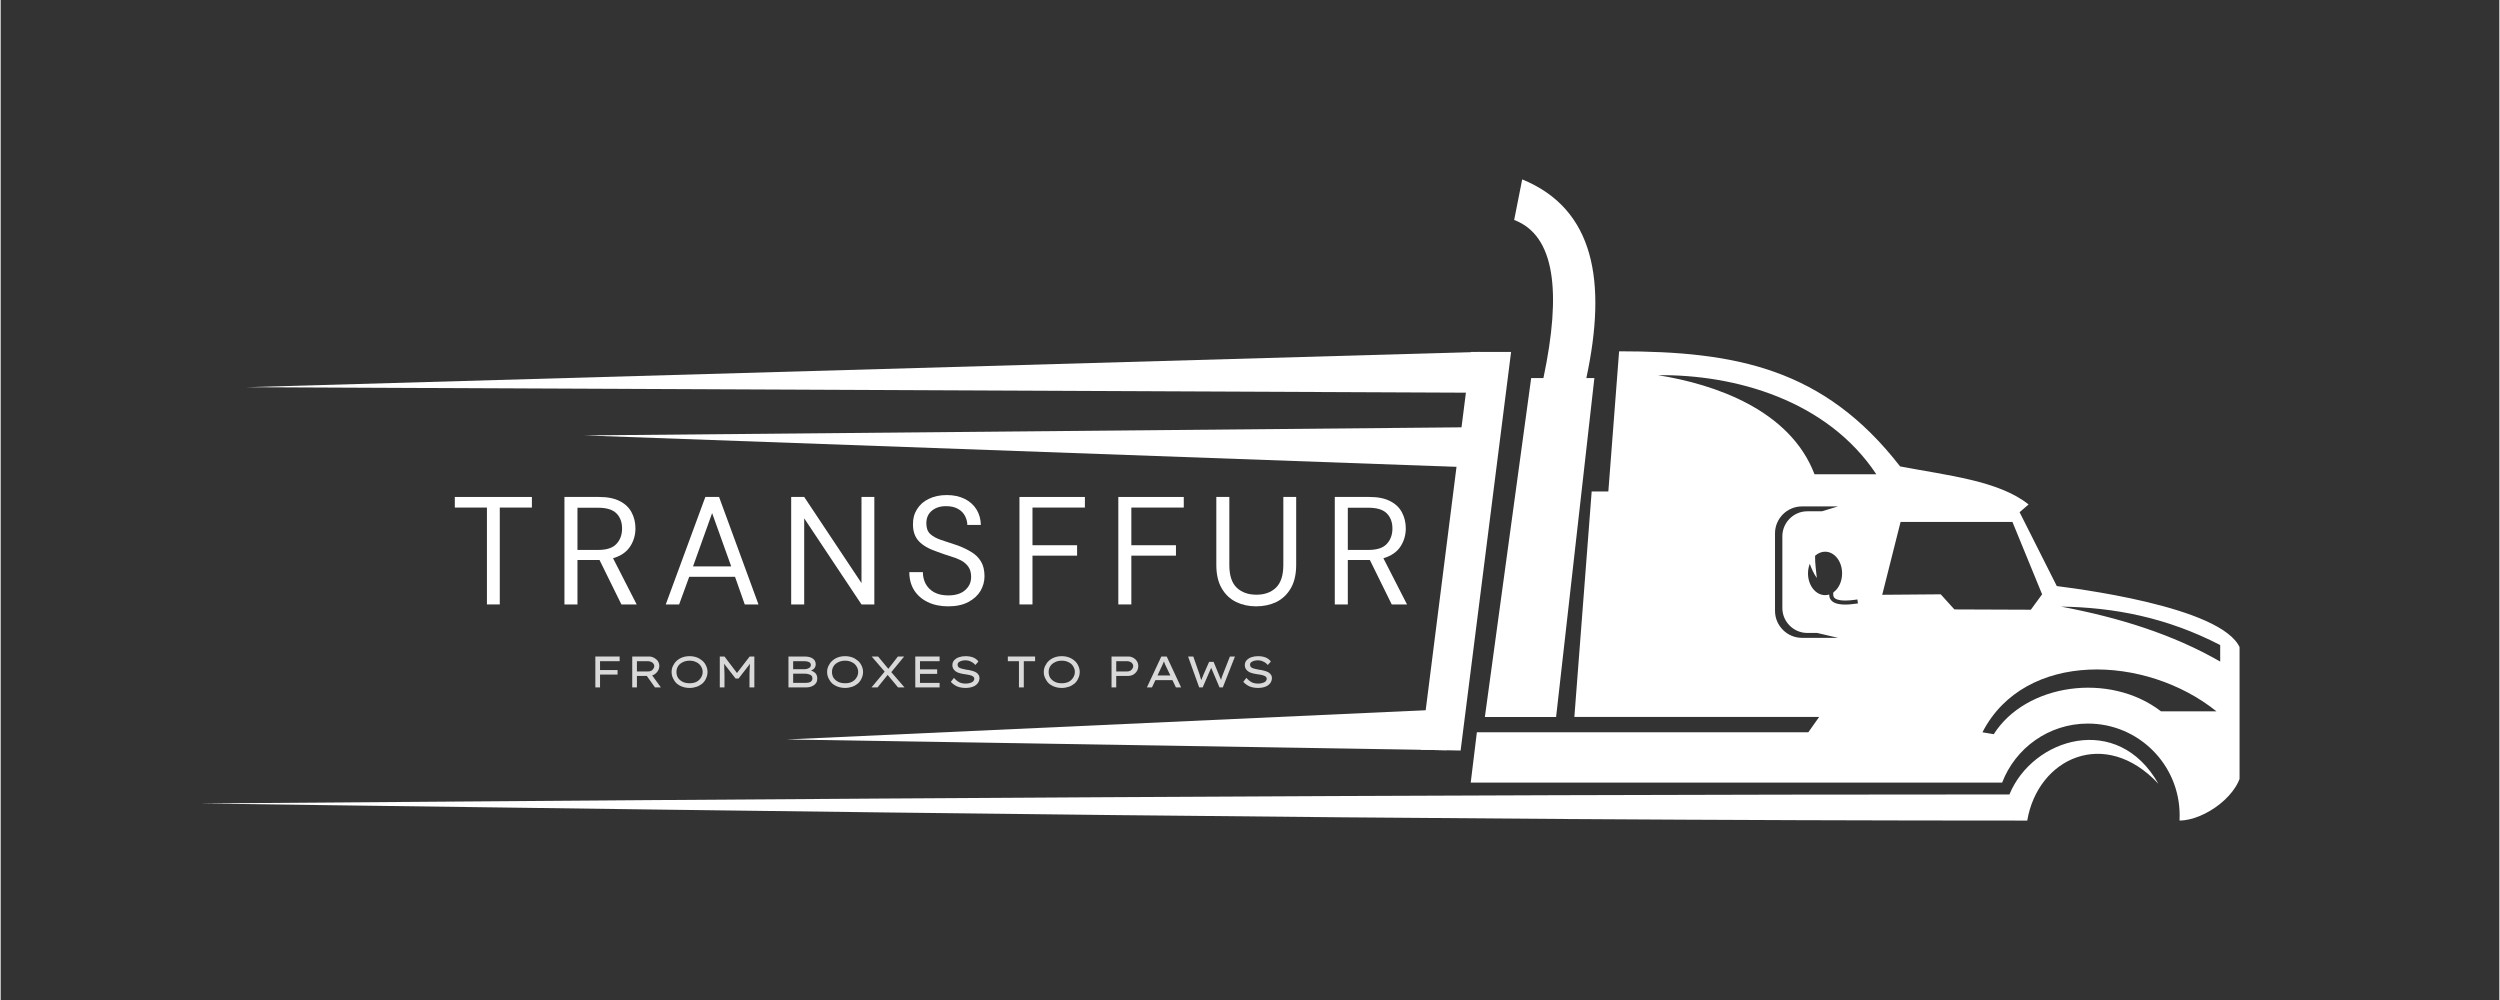 <?xml version="1.0" encoding="UTF-8"?>
<svg xmlns="http://www.w3.org/2000/svg" xmlns:xlink="http://www.w3.org/1999/xlink" width="300" zoomAndPan="magnify" viewBox="0 0 224.88 90" height="120" preserveAspectRatio="xMidYMid meet" version="1.0">
  <rect x="0" y="0" width="224.88" height="90" fill="#333333" stroke="none"/>
  <defs>
    <g></g>
    <clipPath id="b3b2f0ba77">
      <path d="M 17.848 16.145 L 201.5 16.145 L 201.5 73.863 L 17.848 73.863 Z M 17.848 16.145 " clip-rule="nonzero"></path>
    </clipPath>
    <clipPath id="b4d310003e">
      <path d="M 0.059 3 L 8 3 L 8 14 L 0.059 14 Z M 0.059 3 " clip-rule="nonzero"></path>
    </clipPath>
    <clipPath id="82e1d9a314">
      <rect x="0" width="90" y="0" height="19"></rect>
    </clipPath>
    <clipPath id="c8b39651d3">
      <rect x="0" width="64" y="0" height="6"></rect>
    </clipPath>
  </defs>
  <g clip-path="url(#b3b2f0ba77)">
    <path fill="#ffffff" d="M 162.113 45.578 L 165.359 45.578 L 163.914 46.016 L 162.598 46.016 C 161.363 46.016 160.352 47.027 160.352 48.266 L 160.352 54.719 C 160.352 55.957 161.363 56.965 162.598 56.965 L 163.484 56.965 L 165.363 57.406 L 162.117 57.406 C 160.785 57.406 159.691 56.312 159.691 54.977 L 159.691 48.008 C 159.688 46.668 160.781 45.578 162.113 45.578 M 164.199 49.652 C 165.047 49.652 165.73 50.523 165.73 51.605 C 165.73 52.34 165.414 52.98 164.945 53.312 L 164.93 53.418 C 164.922 53.523 164.93 53.629 164.977 53.723 C 165.238 54.195 166.516 54.031 166.926 53.977 L 167.105 53.949 L 167.156 54.309 L 166.973 54.332 C 166.355 54.422 165.035 54.574 164.66 53.902 C 164.594 53.777 164.566 53.645 164.566 53.508 C 164.445 53.543 164.32 53.562 164.195 53.562 C 163.348 53.562 162.66 52.688 162.66 51.605 C 162.66 51.297 162.719 51.004 162.82 50.742 C 162.98 51.199 163.184 51.629 163.453 52.023 C 163.391 51.359 163.285 50.707 163.297 50.02 C 163.559 49.789 163.863 49.652 164.199 49.652 Z M 170.992 46.973 L 181.059 46.973 L 183.73 53.488 L 182.715 54.875 L 175.836 54.848 L 174.605 53.488 L 169.34 53.531 Z M 168.809 42.684 C 166.957 42.684 165.098 42.684 163.246 42.684 C 161.035 36.875 154.234 34.57 149.148 33.766 C 156.109 33.688 164.391 36.023 168.809 42.684 Z M 199.758 58.055 C 194.918 55.551 190.156 54.664 185.43 54.594 C 190.645 55.578 195.508 57.09 199.758 59.543 C 199.758 59.047 199.758 58.551 199.758 58.055 Z M 199.422 64.02 L 194.43 64.02 C 189.785 60.445 182.246 61.539 179.379 66.078 L 178.359 65.906 C 182.172 58.492 193.066 58.914 199.422 64.02 Z M 137.746 34.023 L 138.848 34.023 C 140.484 26.285 139.902 21.191 136.215 19.797 C 136.457 18.582 136.699 17.363 136.938 16.145 C 143.457 18.812 144.574 25.352 142.711 34.023 L 143.434 34.023 L 139.988 64.531 L 133.578 64.531 Z M 17.934 72.312 C 73.074 73.047 127.387 73.852 182.391 73.852 C 183.348 68.223 189.398 65.402 194.195 70.539 C 190.531 64.051 182.875 66.418 180.789 71.5 C 126.488 71.5 72.238 71.895 17.934 72.312 Z M 185.051 52.746 C 183.934 50.531 182.816 48.312 181.703 46.098 C 181.969 45.867 182.238 45.637 182.512 45.402 C 179.844 43.258 175.191 42.789 170.949 41.977 C 164.109 33.156 156.199 31.617 145.66 31.617 L 144.691 44.23 L 143.191 44.23 L 141.633 64.523 L 163.664 64.523 L 162.691 65.902 L 132.859 65.902 L 132.305 70.434 L 180.133 70.434 C 181.32 67.328 184.328 65.121 187.852 65.121 C 192.414 65.121 196.109 68.82 196.109 73.379 C 196.109 73.539 196.102 73.695 196.098 73.848 C 198.375 73.848 201.691 71.426 201.691 69.109 C 201.691 65.758 201.691 62.406 201.691 59.055 C 201.691 55.016 188.203 53.145 185.051 52.746 Z M 185.051 52.746 " fill-opacity="1" fill-rule="evenodd"></path>
  </g>
  <path fill="#ffffff" d="M 127.801 67.48 L 132.336 31.672 L 135.938 31.672 L 131.395 67.547 Z M 127.801 67.48 " fill-opacity="1" fill-rule="evenodd"></path>
  <path fill="#ffffff" d="M 133.105 31.672 L 22.078 34.848 L 133.316 35.348 Z M 133.105 31.672 " fill-opacity="1" fill-rule="evenodd"></path>
  <path fill="#ffffff" d="M 133.5 38.441 L 52.527 39.188 L 133.715 42.113 Z M 133.5 38.441 " fill-opacity="1" fill-rule="evenodd"></path>
  <path fill="#ffffff" d="M 129.922 63.844 L 70.727 66.551 L 130.133 67.52 Z M 129.922 63.844 " fill-opacity="1" fill-rule="evenodd"></path>
  <g transform="matrix(1, 0, 0, 1, 40, 41)">
    <g clip-path="url(#82e1d9a314)">
      <g clip-path="url(#b4d310003e)">
        <g fill="#ffffff" fill-opacity="1">
          <g transform="translate(0.467, 13.399)">
            <g>
              <path d="M 3.297 0 L 3.297 -8.719 L 0.406 -8.719 L 0.406 -9.672 L 7.344 -9.672 L 7.344 -8.719 L 4.453 -8.719 L 4.453 0 Z M 3.297 0 "></path>
            </g>
          </g>
        </g>
      </g>
      <g fill="#ffffff" fill-opacity="1">
        <g transform="translate(9.724, 13.399)">
          <g>
            <path d="M 1.016 0 L 1.016 -9.672 L 4.141 -9.672 C 4.898 -9.672 5.52 -9.547 6 -9.297 C 6.477 -9.055 6.832 -8.719 7.062 -8.281 C 7.289 -7.852 7.406 -7.375 7.406 -6.844 C 7.406 -6.238 7.242 -5.691 6.922 -5.203 C 6.598 -4.711 6.086 -4.363 5.391 -4.156 L 7.516 0 L 6.141 0 L 4.172 -4 L 2.188 -4 L 2.188 0 Z M 2.188 -4.906 L 4.062 -4.906 C 4.812 -4.906 5.352 -5.082 5.688 -5.438 C 6.031 -5.801 6.203 -6.266 6.203 -6.828 C 6.203 -7.398 6.035 -7.852 5.703 -8.188 C 5.367 -8.531 4.816 -8.703 4.047 -8.703 L 2.188 -8.703 Z M 2.188 -4.906 "></path>
          </g>
        </g>
      </g>
      <g fill="#ffffff" fill-opacity="1">
        <g transform="translate(19.437, 13.399)">
          <g>
            <path d="M 0.422 0 L 3.984 -9.672 L 5.219 -9.672 L 8.766 0 L 7.531 0 L 6.656 -2.484 L 2.531 -2.484 L 1.625 0 Z M 2.875 -3.422 L 6.312 -3.422 L 4.594 -8.219 Z M 2.875 -3.422 "></path>
          </g>
        </g>
      </g>
      <g fill="#ffffff" fill-opacity="1">
        <g transform="translate(30.13, 13.399)">
          <g>
            <path d="M 1.016 0 L 1.016 -9.672 L 2.188 -9.672 L 7.344 -1.922 L 7.344 -9.672 L 8.5 -9.672 L 8.5 0 L 7.344 0 L 2.188 -7.75 L 2.188 0 Z M 1.016 0 "></path>
          </g>
        </g>
      </g>
      <g fill="#ffffff" fill-opacity="1">
        <g transform="translate(41.17, 13.399)">
          <g>
            <path d="M 4.109 0.172 C 3.398 0.172 2.781 0.039 2.25 -0.219 C 1.727 -0.477 1.32 -0.836 1.031 -1.297 C 0.75 -1.754 0.609 -2.289 0.609 -2.906 L 1.828 -2.906 C 1.828 -2.531 1.91 -2.18 2.078 -1.859 C 2.254 -1.535 2.508 -1.281 2.844 -1.094 C 3.188 -0.906 3.609 -0.812 4.109 -0.812 C 4.766 -0.812 5.27 -0.969 5.625 -1.281 C 5.988 -1.594 6.172 -1.988 6.172 -2.469 C 6.172 -2.852 6.086 -3.16 5.922 -3.391 C 5.754 -3.629 5.531 -3.82 5.25 -3.969 C 4.969 -4.113 4.645 -4.238 4.281 -4.344 C 3.914 -4.457 3.535 -4.586 3.141 -4.734 C 2.391 -4.984 1.832 -5.301 1.469 -5.688 C 1.113 -6.07 0.938 -6.57 0.938 -7.188 C 0.926 -7.707 1.047 -8.164 1.297 -8.562 C 1.547 -8.969 1.898 -9.281 2.359 -9.5 C 2.816 -9.727 3.359 -9.844 3.984 -9.844 C 4.598 -9.844 5.133 -9.727 5.594 -9.5 C 6.051 -9.27 6.406 -8.953 6.656 -8.547 C 6.906 -8.141 7.035 -7.676 7.047 -7.156 L 5.828 -7.156 C 5.828 -7.426 5.758 -7.691 5.625 -7.953 C 5.488 -8.223 5.281 -8.438 5 -8.594 C 4.719 -8.758 4.363 -8.844 3.938 -8.844 C 3.414 -8.852 2.984 -8.719 2.641 -8.438 C 2.305 -8.164 2.141 -7.785 2.141 -7.297 C 2.141 -6.879 2.254 -6.562 2.484 -6.344 C 2.723 -6.125 3.055 -5.941 3.484 -5.797 C 3.91 -5.66 4.398 -5.5 4.953 -5.312 C 5.41 -5.145 5.82 -4.945 6.188 -4.719 C 6.562 -4.5 6.852 -4.211 7.062 -3.859 C 7.27 -3.516 7.375 -3.07 7.375 -2.531 C 7.375 -2.07 7.254 -1.633 7.016 -1.219 C 6.773 -0.812 6.41 -0.477 5.922 -0.219 C 5.441 0.039 4.836 0.172 4.109 0.172 Z M 4.109 0.172 "></path>
          </g>
        </g>
      </g>
      <g fill="#ffffff" fill-opacity="1">
        <g transform="translate(50.675, 13.399)">
          <g>
            <path d="M 1.016 0 L 1.016 -9.672 L 6.906 -9.672 L 6.906 -8.719 L 2.188 -8.719 L 2.188 -5.328 L 6.203 -5.328 L 6.203 -4.391 L 2.188 -4.391 L 2.188 0 Z M 1.016 0 "></path>
          </g>
        </g>
      </g>
      <g fill="#ffffff" fill-opacity="1">
        <g transform="translate(59.573, 13.399)">
          <g>
            <path d="M 1.016 0 L 1.016 -9.672 L 6.906 -9.672 L 6.906 -8.719 L 2.188 -8.719 L 2.188 -5.328 L 6.203 -5.328 L 6.203 -4.391 L 2.188 -4.391 L 2.188 0 Z M 1.016 0 "></path>
          </g>
        </g>
      </g>
      <g fill="#ffffff" fill-opacity="1">
        <g transform="translate(68.471, 13.399)">
          <g>
            <path d="M 4.516 0.172 C 3.859 0.172 3.258 0.039 2.719 -0.219 C 2.176 -0.488 1.742 -0.898 1.422 -1.453 C 1.098 -2.004 0.938 -2.707 0.938 -3.562 L 0.938 -9.672 L 2.109 -9.672 L 2.109 -3.547 C 2.109 -2.609 2.332 -1.926 2.781 -1.5 C 3.227 -1.082 3.816 -0.875 4.547 -0.875 C 5.273 -0.875 5.859 -1.082 6.297 -1.5 C 6.742 -1.926 6.969 -2.609 6.969 -3.547 L 6.969 -9.672 L 8.125 -9.672 L 8.125 -3.562 C 8.125 -2.707 7.961 -2.004 7.641 -1.453 C 7.316 -0.898 6.883 -0.488 6.344 -0.219 C 5.801 0.039 5.191 0.172 4.516 0.172 Z M 4.516 0.172 "></path>
          </g>
        </g>
      </g>
      <g fill="#ffffff" fill-opacity="1">
        <g transform="translate(79.055, 13.399)">
          <g>
            <path d="M 1.016 0 L 1.016 -9.672 L 4.141 -9.672 C 4.898 -9.672 5.52 -9.547 6 -9.297 C 6.477 -9.055 6.832 -8.719 7.062 -8.281 C 7.289 -7.852 7.406 -7.375 7.406 -6.844 C 7.406 -6.238 7.242 -5.691 6.922 -5.203 C 6.598 -4.711 6.086 -4.363 5.391 -4.156 L 7.516 0 L 6.141 0 L 4.172 -4 L 2.188 -4 L 2.188 0 Z M 2.188 -4.906 L 4.062 -4.906 C 4.812 -4.906 5.352 -5.082 5.688 -5.438 C 6.031 -5.801 6.203 -6.266 6.203 -6.828 C 6.203 -7.398 6.035 -7.852 5.703 -8.188 C 5.367 -8.531 4.816 -8.703 4.047 -8.703 L 2.188 -8.703 Z M 2.188 -4.906 "></path>
          </g>
        </g>
      </g>
    </g>
  </g>
  <g transform="matrix(1, 0, 0, 1, 52, 57)">
    <g clip-path="url(#c8b39651d3)">
      <g fill="#d9d9d9" fill-opacity="1">
        <g transform="translate(0.865, 4.867)">
          <g>
            <path d="M 0.656 0 L 0.656 -2.781 L 2.844 -2.781 L 2.844 -2.359 L 1.078 -2.359 L 1.078 -1.562 L 2.656 -1.562 L 2.656 -1.156 L 1.078 -1.156 L 1.078 0 Z M 0.656 0 "></path>
          </g>
        </g>
      </g>
      <g fill="#d9d9d9" fill-opacity="1">
        <g transform="translate(4.185, 4.867)">
          <g>
            <path d="M 3.094 -1.922 C 3.094 -1.785 3.062 -1.66 3 -1.547 C 2.945 -1.441 2.875 -1.348 2.781 -1.266 C 2.688 -1.18 2.578 -1.117 2.453 -1.078 L 3.234 0 L 2.703 0 L 1.969 -1.031 L 1.078 -1.031 L 1.078 0 L 0.656 0 L 0.656 -2.781 L 2.188 -2.781 C 2.344 -2.781 2.488 -2.738 2.625 -2.656 C 2.77 -2.582 2.883 -2.484 2.969 -2.359 C 3.051 -2.234 3.094 -2.086 3.094 -1.922 Z M 2.078 -2.359 L 1.078 -2.359 L 1.078 -1.438 L 2.109 -1.438 C 2.203 -1.438 2.289 -1.457 2.375 -1.5 C 2.457 -1.551 2.52 -1.613 2.562 -1.688 C 2.613 -1.758 2.641 -1.836 2.641 -1.922 C 2.641 -2.004 2.613 -2.078 2.562 -2.141 C 2.508 -2.211 2.441 -2.266 2.359 -2.297 C 2.273 -2.336 2.18 -2.359 2.078 -2.359 Z M 2.078 -2.359 "></path>
          </g>
        </g>
      </g>
      <g fill="#d9d9d9" fill-opacity="1">
        <g transform="translate(7.946, 4.867)">
          <g>
            <path d="M 3.672 -1.391 C 3.672 -1.191 3.629 -1.004 3.547 -0.828 C 3.473 -0.648 3.363 -0.492 3.219 -0.359 C 3.07 -0.234 2.898 -0.133 2.703 -0.062 C 2.504 0.008 2.289 0.047 2.062 0.047 C 1.82 0.047 1.602 0.008 1.406 -0.062 C 1.207 -0.133 1.035 -0.234 0.891 -0.359 C 0.754 -0.492 0.645 -0.648 0.562 -0.828 C 0.477 -1.004 0.438 -1.191 0.438 -1.391 C 0.438 -1.586 0.477 -1.77 0.562 -1.938 C 0.645 -2.113 0.754 -2.266 0.891 -2.391 C 1.035 -2.523 1.207 -2.629 1.406 -2.703 C 1.602 -2.773 1.82 -2.812 2.062 -2.812 C 2.289 -2.812 2.504 -2.773 2.703 -2.703 C 2.898 -2.629 3.07 -2.523 3.219 -2.391 C 3.363 -2.266 3.473 -2.113 3.547 -1.938 C 3.629 -1.77 3.672 -1.586 3.672 -1.391 Z M 3.234 -1.391 C 3.234 -1.578 3.18 -1.75 3.078 -1.906 C 2.984 -2.062 2.848 -2.18 2.672 -2.266 C 2.492 -2.359 2.289 -2.406 2.062 -2.406 C 1.82 -2.406 1.613 -2.359 1.438 -2.266 C 1.258 -2.18 1.117 -2.062 1.016 -1.906 C 0.922 -1.75 0.875 -1.578 0.875 -1.391 C 0.875 -1.191 0.922 -1.016 1.016 -0.859 C 1.117 -0.711 1.258 -0.594 1.438 -0.5 C 1.613 -0.414 1.82 -0.375 2.062 -0.375 C 2.289 -0.375 2.492 -0.414 2.672 -0.5 C 2.848 -0.594 2.984 -0.719 3.078 -0.875 C 3.18 -1.031 3.234 -1.203 3.234 -1.391 Z M 3.234 -1.391 "></path>
          </g>
        </g>
      </g>
      <g fill="#d9d9d9" fill-opacity="1">
        <g transform="translate(12.065, 4.867)">
          <g>
            <path d="M 1.078 -2.781 L 2.203 -1.297 L 3.344 -2.781 L 3.766 -2.781 L 3.766 0 L 3.328 0 L 3.328 -1.172 C 3.328 -1.336 3.332 -1.5 3.344 -1.656 C 3.352 -1.812 3.363 -1.969 3.375 -2.125 L 2.344 -0.797 L 2.078 -0.797 L 1.047 -2.125 C 1.055 -1.969 1.062 -1.812 1.062 -1.656 C 1.07 -1.5 1.078 -1.336 1.078 -1.172 L 1.078 0 L 0.656 0 L 0.656 -2.781 Z M 1.078 -2.781 "></path>
          </g>
        </g>
      </g>
      <g fill="#d9d9d9" fill-opacity="1">
        <g transform="translate(16.484, 4.867)">
          <g></g>
        </g>
      </g>
      <g fill="#d9d9d9" fill-opacity="1">
        <g transform="translate(18.246, 4.867)">
          <g>
            <path d="M 2.094 -2.781 C 2.426 -2.781 2.676 -2.719 2.844 -2.594 C 3.02 -2.477 3.109 -2.305 3.109 -2.078 C 3.109 -1.953 3.07 -1.836 3 -1.734 C 2.926 -1.641 2.82 -1.566 2.688 -1.516 C 2.789 -1.484 2.883 -1.438 2.969 -1.375 C 3.051 -1.32 3.117 -1.25 3.172 -1.156 C 3.223 -1.062 3.25 -0.945 3.25 -0.812 C 3.25 -0.656 3.219 -0.523 3.156 -0.422 C 3.094 -0.316 3.008 -0.234 2.906 -0.172 C 2.801 -0.109 2.688 -0.062 2.562 -0.031 C 2.438 -0.008 2.312 0 2.188 0 L 0.656 0 L 0.656 -2.781 Z M 2.109 -2.359 L 1.078 -2.359 L 1.078 -1.641 L 2.156 -1.641 C 2.289 -1.648 2.41 -1.688 2.516 -1.75 C 2.617 -1.812 2.672 -1.898 2.672 -2.016 C 2.672 -2.141 2.613 -2.227 2.5 -2.281 C 2.395 -2.332 2.266 -2.359 2.109 -2.359 Z M 2.172 -1.234 L 1.078 -1.234 L 1.078 -0.406 L 2.203 -0.406 C 2.379 -0.406 2.523 -0.438 2.641 -0.5 C 2.754 -0.57 2.812 -0.68 2.812 -0.828 C 2.812 -0.93 2.781 -1.008 2.719 -1.062 C 2.656 -1.125 2.57 -1.164 2.469 -1.188 C 2.375 -1.219 2.273 -1.234 2.172 -1.234 Z M 2.172 -1.234 "></path>
          </g>
        </g>
      </g>
      <g fill="#d9d9d9" fill-opacity="1">
        <g transform="translate(21.943, 4.867)">
          <g>
            <path d="M 3.672 -1.391 C 3.672 -1.191 3.629 -1.004 3.547 -0.828 C 3.473 -0.648 3.363 -0.492 3.219 -0.359 C 3.07 -0.234 2.898 -0.133 2.703 -0.062 C 2.504 0.008 2.289 0.047 2.062 0.047 C 1.82 0.047 1.602 0.008 1.406 -0.062 C 1.207 -0.133 1.035 -0.234 0.891 -0.359 C 0.754 -0.492 0.645 -0.648 0.562 -0.828 C 0.477 -1.004 0.438 -1.191 0.438 -1.391 C 0.438 -1.586 0.477 -1.77 0.562 -1.938 C 0.645 -2.113 0.754 -2.266 0.891 -2.391 C 1.035 -2.523 1.207 -2.629 1.406 -2.703 C 1.602 -2.773 1.82 -2.812 2.062 -2.812 C 2.289 -2.812 2.504 -2.773 2.703 -2.703 C 2.898 -2.629 3.07 -2.523 3.219 -2.391 C 3.363 -2.266 3.473 -2.113 3.547 -1.938 C 3.629 -1.77 3.672 -1.586 3.672 -1.391 Z M 3.234 -1.391 C 3.234 -1.578 3.18 -1.75 3.078 -1.906 C 2.984 -2.062 2.848 -2.18 2.672 -2.266 C 2.492 -2.359 2.289 -2.406 2.062 -2.406 C 1.82 -2.406 1.613 -2.359 1.438 -2.266 C 1.258 -2.18 1.117 -2.062 1.016 -1.906 C 0.922 -1.75 0.875 -1.578 0.875 -1.391 C 0.875 -1.191 0.922 -1.016 1.016 -0.859 C 1.117 -0.711 1.258 -0.594 1.438 -0.5 C 1.613 -0.414 1.82 -0.375 2.062 -0.375 C 2.289 -0.375 2.492 -0.414 2.672 -0.5 C 2.848 -0.594 2.984 -0.719 3.078 -0.875 C 3.18 -1.031 3.234 -1.203 3.234 -1.391 Z M 3.234 -1.391 "></path>
          </g>
        </g>
      </g>
      <g fill="#d9d9d9" fill-opacity="1">
        <g transform="translate(26.062, 4.867)">
          <g>
            <path d="M 0.312 0 L 1.5 -1.422 L 0.328 -2.781 L 0.906 -2.781 L 1.828 -1.672 L 2.688 -2.781 L 3.25 -2.781 L 2.094 -1.375 L 3.281 0 L 2.703 0 L 1.766 -1.125 L 0.859 0 Z M 0.312 0 "></path>
          </g>
        </g>
      </g>
      <g fill="#d9d9d9" fill-opacity="1">
        <g transform="translate(29.66, 4.867)">
          <g>
            <path d="M 0.656 -2.781 L 2.844 -2.781 L 2.844 -2.359 L 1.078 -2.359 L 1.078 -1.625 L 2.625 -1.625 L 2.625 -1.219 L 1.078 -1.219 L 1.078 -0.406 L 2.844 -0.406 L 2.844 0 L 0.656 0 Z M 0.656 -2.781 "></path>
          </g>
        </g>
      </g>
      <g fill="#d9d9d9" fill-opacity="1">
        <g transform="translate(33.076, 4.867)">
          <g>
            <path d="M 0.719 -0.859 C 0.863 -0.691 1.02 -0.562 1.188 -0.469 C 1.352 -0.383 1.551 -0.344 1.781 -0.344 C 1.906 -0.344 2.023 -0.359 2.141 -0.391 C 2.266 -0.422 2.363 -0.469 2.438 -0.531 C 2.508 -0.602 2.547 -0.688 2.547 -0.781 C 2.547 -0.875 2.508 -0.941 2.438 -0.984 C 2.375 -1.035 2.273 -1.078 2.141 -1.109 C 2.016 -1.141 1.863 -1.164 1.688 -1.188 C 1.457 -1.219 1.258 -1.266 1.094 -1.328 C 0.938 -1.391 0.812 -1.477 0.719 -1.594 C 0.625 -1.707 0.578 -1.844 0.578 -2 C 0.578 -2.176 0.629 -2.32 0.734 -2.438 C 0.848 -2.562 0.992 -2.656 1.172 -2.719 C 1.348 -2.781 1.547 -2.812 1.766 -2.812 C 2.035 -2.812 2.27 -2.77 2.469 -2.688 C 2.664 -2.602 2.816 -2.484 2.922 -2.328 L 2.641 -2.016 C 2.547 -2.141 2.422 -2.238 2.266 -2.312 C 2.117 -2.395 1.945 -2.438 1.75 -2.438 C 1.551 -2.438 1.383 -2.398 1.25 -2.328 C 1.113 -2.266 1.047 -2.172 1.047 -2.047 C 1.047 -1.953 1.078 -1.875 1.141 -1.812 C 1.211 -1.758 1.305 -1.719 1.422 -1.688 C 1.535 -1.656 1.676 -1.625 1.844 -1.594 C 1.988 -1.582 2.129 -1.555 2.266 -1.516 C 2.41 -1.484 2.535 -1.441 2.641 -1.391 C 2.754 -1.336 2.844 -1.266 2.906 -1.172 C 2.977 -1.086 3.016 -0.977 3.016 -0.844 C 3.016 -0.664 2.961 -0.508 2.859 -0.375 C 2.754 -0.238 2.609 -0.133 2.422 -0.062 C 2.234 0.008 2.016 0.047 1.766 0.047 C 1.492 0.047 1.25 0.004 1.031 -0.078 C 0.812 -0.172 0.613 -0.312 0.438 -0.5 Z M 0.719 -0.859 "></path>
          </g>
        </g>
      </g>
      <g fill="#d9d9d9" fill-opacity="1">
        <g transform="translate(36.539, 4.867)">
          <g></g>
        </g>
      </g>
      <g fill="#d9d9d9" fill-opacity="1">
        <g transform="translate(38.301, 4.867)">
          <g>
            <path d="M 1.344 0 L 1.344 -2.359 L 0.344 -2.359 L 0.344 -2.781 L 2.797 -2.781 L 2.797 -2.359 L 1.781 -2.359 L 1.781 0 Z M 1.344 0 "></path>
          </g>
        </g>
      </g>
      <g fill="#d9d9d9" fill-opacity="1">
        <g transform="translate(41.443, 4.867)">
          <g>
            <path d="M 3.672 -1.391 C 3.672 -1.191 3.629 -1.004 3.547 -0.828 C 3.473 -0.648 3.363 -0.492 3.219 -0.359 C 3.07 -0.234 2.898 -0.133 2.703 -0.062 C 2.504 0.008 2.289 0.047 2.062 0.047 C 1.82 0.047 1.602 0.008 1.406 -0.062 C 1.207 -0.133 1.035 -0.234 0.891 -0.359 C 0.754 -0.492 0.645 -0.648 0.562 -0.828 C 0.477 -1.004 0.438 -1.191 0.438 -1.391 C 0.438 -1.586 0.477 -1.77 0.562 -1.938 C 0.645 -2.113 0.754 -2.266 0.891 -2.391 C 1.035 -2.523 1.207 -2.629 1.406 -2.703 C 1.602 -2.773 1.82 -2.812 2.062 -2.812 C 2.289 -2.812 2.504 -2.773 2.703 -2.703 C 2.898 -2.629 3.07 -2.523 3.219 -2.391 C 3.363 -2.266 3.473 -2.113 3.547 -1.938 C 3.629 -1.77 3.672 -1.586 3.672 -1.391 Z M 3.234 -1.391 C 3.234 -1.578 3.18 -1.75 3.078 -1.906 C 2.984 -2.062 2.848 -2.18 2.672 -2.266 C 2.492 -2.359 2.289 -2.406 2.062 -2.406 C 1.82 -2.406 1.613 -2.359 1.438 -2.266 C 1.258 -2.18 1.117 -2.062 1.016 -1.906 C 0.922 -1.75 0.875 -1.578 0.875 -1.391 C 0.875 -1.191 0.922 -1.016 1.016 -0.859 C 1.117 -0.711 1.258 -0.594 1.438 -0.5 C 1.613 -0.414 1.82 -0.375 2.062 -0.375 C 2.289 -0.375 2.492 -0.414 2.672 -0.5 C 2.848 -0.594 2.984 -0.719 3.078 -0.875 C 3.18 -1.031 3.234 -1.203 3.234 -1.391 Z M 3.234 -1.391 "></path>
          </g>
        </g>
      </g>
      <g fill="#d9d9d9" fill-opacity="1">
        <g transform="translate(45.561, 4.867)">
          <g></g>
        </g>
      </g>
      <g fill="#d9d9d9" fill-opacity="1">
        <g transform="translate(47.323, 4.867)">
          <g>
            <path d="M 2.172 -2.781 C 2.336 -2.781 2.488 -2.738 2.625 -2.656 C 2.758 -2.582 2.863 -2.484 2.938 -2.359 C 3.02 -2.234 3.062 -2.086 3.062 -1.922 C 3.062 -1.754 3.02 -1.602 2.938 -1.469 C 2.852 -1.332 2.738 -1.223 2.594 -1.141 C 2.445 -1.066 2.285 -1.031 2.109 -1.031 L 1.078 -1.031 L 1.078 0 L 0.656 0 L 0.656 -2.781 Z M 2.078 -1.438 C 2.172 -1.438 2.258 -1.457 2.344 -1.5 C 2.426 -1.551 2.488 -1.613 2.531 -1.688 C 2.582 -1.758 2.609 -1.836 2.609 -1.922 C 2.609 -2.004 2.582 -2.078 2.531 -2.141 C 2.488 -2.211 2.426 -2.266 2.344 -2.297 C 2.258 -2.336 2.172 -2.359 2.078 -2.359 L 1.078 -2.359 L 1.078 -1.438 Z M 2.078 -1.438 "></path>
          </g>
        </g>
      </g>
      <g fill="#d9d9d9" fill-opacity="1">
        <g transform="translate(50.85, 4.867)">
          <g>
            <path d="M 2.922 0 L 2.609 -0.656 L 1.078 -0.656 L 0.766 0 L 0.312 0 L 1.609 -2.781 L 2.094 -2.781 L 3.391 0 Z M 1.625 -1.844 L 1.266 -1.078 L 2.422 -1.078 L 2.047 -1.859 C 2.016 -1.941 1.977 -2.02 1.938 -2.094 C 1.906 -2.176 1.875 -2.258 1.844 -2.344 C 1.812 -2.25 1.773 -2.16 1.734 -2.078 C 1.703 -2.004 1.664 -1.926 1.625 -1.844 Z M 1.625 -1.844 "></path>
          </g>
        </g>
      </g>
      <g fill="#d9d9d9" fill-opacity="1">
        <g transform="translate(54.555, 4.867)">
          <g>
            <path d="M 4.531 -2.781 L 3.438 0 L 3.141 0 L 2.391 -1.766 L 1.625 0 L 1.312 0 L 0.312 -2.781 L 0.781 -2.781 L 1.359 -1.125 C 1.379 -1.051 1.398 -0.973 1.422 -0.891 C 1.453 -0.805 1.477 -0.727 1.5 -0.656 C 1.531 -0.727 1.562 -0.805 1.594 -0.891 C 1.625 -0.973 1.656 -1.051 1.688 -1.125 L 2.203 -2.297 L 2.609 -2.297 L 3.094 -1.125 C 3.125 -1.051 3.156 -0.973 3.188 -0.891 C 3.227 -0.816 3.258 -0.742 3.281 -0.672 C 3.301 -0.742 3.32 -0.82 3.344 -0.906 C 3.375 -0.988 3.406 -1.07 3.438 -1.156 L 4.078 -2.781 Z M 4.531 -2.781 "></path>
          </g>
        </g>
      </g>
      <g fill="#d9d9d9" fill-opacity="1">
        <g transform="translate(59.396, 4.867)">
          <g>
            <path d="M 0.719 -0.859 C 0.863 -0.691 1.02 -0.562 1.188 -0.469 C 1.352 -0.383 1.551 -0.344 1.781 -0.344 C 1.906 -0.344 2.023 -0.359 2.141 -0.391 C 2.266 -0.422 2.363 -0.469 2.438 -0.531 C 2.508 -0.602 2.547 -0.688 2.547 -0.781 C 2.547 -0.875 2.508 -0.941 2.438 -0.984 C 2.375 -1.035 2.273 -1.078 2.141 -1.109 C 2.016 -1.141 1.863 -1.164 1.688 -1.188 C 1.457 -1.219 1.258 -1.266 1.094 -1.328 C 0.938 -1.391 0.812 -1.477 0.719 -1.594 C 0.625 -1.707 0.578 -1.844 0.578 -2 C 0.578 -2.176 0.629 -2.32 0.734 -2.438 C 0.848 -2.562 0.992 -2.656 1.172 -2.719 C 1.348 -2.781 1.547 -2.812 1.766 -2.812 C 2.035 -2.812 2.27 -2.77 2.469 -2.688 C 2.664 -2.602 2.816 -2.484 2.922 -2.328 L 2.641 -2.016 C 2.547 -2.141 2.422 -2.238 2.266 -2.312 C 2.117 -2.395 1.945 -2.438 1.75 -2.438 C 1.551 -2.438 1.383 -2.398 1.25 -2.328 C 1.113 -2.266 1.047 -2.172 1.047 -2.047 C 1.047 -1.953 1.078 -1.875 1.141 -1.812 C 1.211 -1.758 1.305 -1.719 1.422 -1.688 C 1.535 -1.656 1.676 -1.625 1.844 -1.594 C 1.988 -1.582 2.129 -1.555 2.266 -1.516 C 2.41 -1.484 2.535 -1.441 2.641 -1.391 C 2.754 -1.336 2.844 -1.266 2.906 -1.172 C 2.977 -1.086 3.016 -0.977 3.016 -0.844 C 3.016 -0.664 2.961 -0.508 2.859 -0.375 C 2.754 -0.238 2.609 -0.133 2.422 -0.062 C 2.234 0.008 2.016 0.047 1.766 0.047 C 1.492 0.047 1.25 0.004 1.031 -0.078 C 0.812 -0.172 0.613 -0.312 0.438 -0.5 Z M 0.719 -0.859 "></path>
          </g>
        </g>
      </g>
    </g>
  </g>
</svg>
